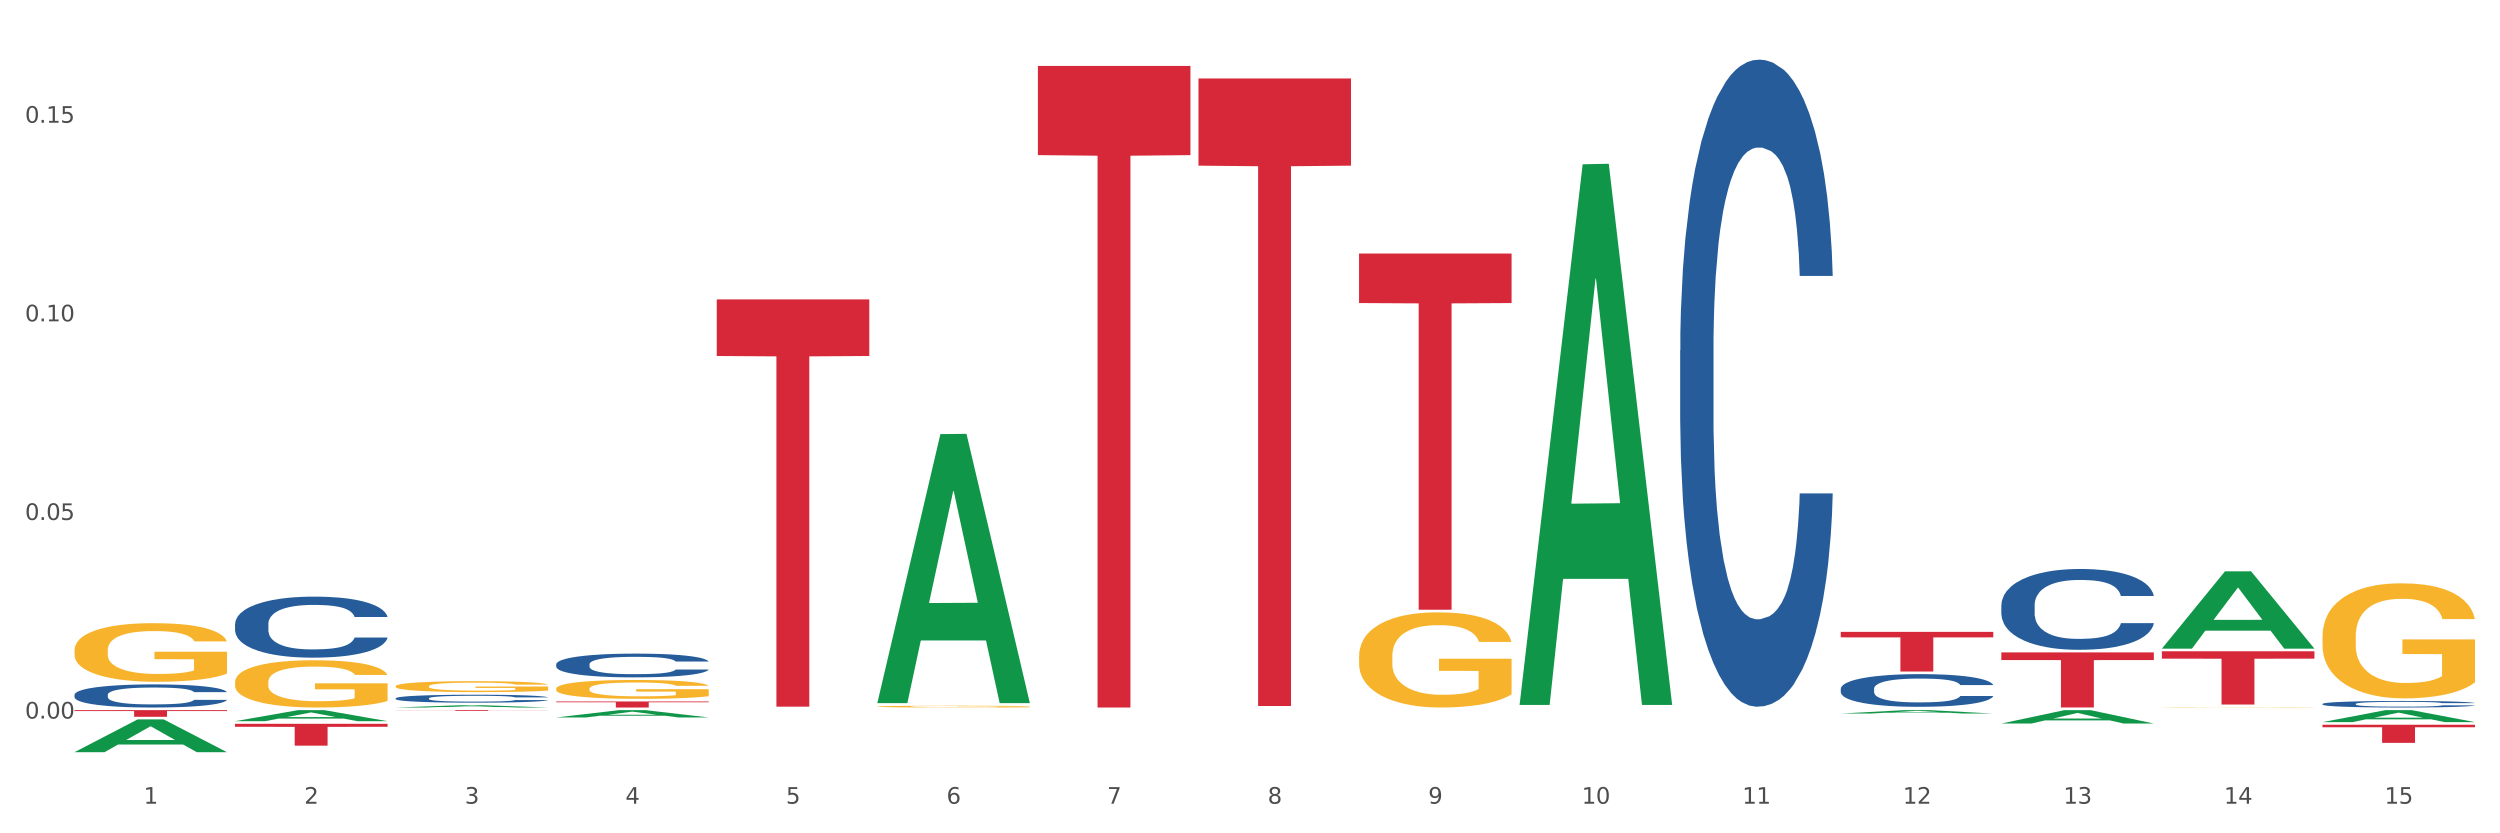 <?xml version="1.0" encoding="utf-8" standalone="no"?>
<!DOCTYPE svg PUBLIC "-//W3C//DTD SVG 1.1//EN"
  "http://www.w3.org/Graphics/SVG/1.1/DTD/svg11.dtd">
<svg xmlns:xlink="http://www.w3.org/1999/xlink" width="1080pt" height="360pt" viewBox="0 0 1080 360" xmlns="http://www.w3.org/2000/svg" version="1.1">
 <rect x="0" y="0" width="1080" height="360" fill="#333333" stroke="none"/>
 <defs>
  <style type="text/css">*{stroke-linejoin: round; stroke-linecap: butt}</style>
 </defs>
 <g id="figure_1">
  <g id="patch_1">
   <path d="M 0 360 
L 1080 360 
L 1080 0 
L 0 0 
z
" style="fill: #ffffff; stroke: #ffffff; stroke-linejoin: miter"/>
  </g>
  <g id="axes_1">
   <g id="matplotlib.axis_1">
    <g id="xtick_1">
     <g id="text_1">
      <!-- 1 -->
      <g style="fill: #4d4d4d" transform="translate(62.07 347.204) scale(0.096 -0.096)">
       <defs>
        <path id="DejaVuSans-31" d="M 794 531 
L 1825 531 
L 1825 4091 
L 703 3866 
L 703 4441 
L 1819 4666 
L 2450 4666 
L 2450 531 
L 3481 531 
L 3481 0 
L 794 0 
L 794 531 
z
" transform="scale(0.016)"/>
       </defs>
       <use xlink:href="#DejaVuSans-31"/>
      </g>
     </g>
    </g>
    <g id="xtick_2">
     <g id="text_2">
      <!-- 2 -->
      <g style="fill: #4d4d4d" transform="translate(131.436 347.204) scale(0.096 -0.096)">
       <defs>
        <path id="DejaVuSans-32" d="M 1228 531 
L 3431 531 
L 3431 0 
L 469 0 
L 469 531 
Q 828 903 1448 1529 
Q 2069 2156 2228 2338 
Q 2531 2678 2651 2914 
Q 2772 3150 2772 3378 
Q 2772 3750 2511 3984 
Q 2250 4219 1831 4219 
Q 1534 4219 1204 4116 
Q 875 4013 500 3803 
L 500 4441 
Q 881 4594 1212 4672 
Q 1544 4750 1819 4750 
Q 2544 4750 2975 4387 
Q 3406 4025 3406 3419 
Q 3406 3131 3298 2873 
Q 3191 2616 2906 2266 
Q 2828 2175 2409 1742 
Q 1991 1309 1228 531 
z
" transform="scale(0.016)"/>
       </defs>
       <use xlink:href="#DejaVuSans-32"/>
      </g>
     </g>
    </g>
    <g id="xtick_3">
     <g id="text_3">
      <!-- 3 -->
      <g style="fill: #4d4d4d" transform="translate(200.802 347.204) scale(0.096 -0.096)">
       <defs>
        <path id="DejaVuSans-33" d="M 2597 2516 
Q 3050 2419 3304 2112 
Q 3559 1806 3559 1356 
Q 3559 666 3084 287 
Q 2609 -91 1734 -91 
Q 1441 -91 1130 -33 
Q 819 25 488 141 
L 488 750 
Q 750 597 1062 519 
Q 1375 441 1716 441 
Q 2309 441 2620 675 
Q 2931 909 2931 1356 
Q 2931 1769 2642 2001 
Q 2353 2234 1838 2234 
L 1294 2234 
L 1294 2753 
L 1863 2753 
Q 2328 2753 2575 2939 
Q 2822 3125 2822 3475 
Q 2822 3834 2567 4026 
Q 2313 4219 1838 4219 
Q 1578 4219 1281 4162 
Q 984 4106 628 3988 
L 628 4550 
Q 988 4650 1302 4700 
Q 1616 4750 1894 4750 
Q 2613 4750 3031 4423 
Q 3450 4097 3450 3541 
Q 3450 3153 3228 2886 
Q 3006 2619 2597 2516 
z
" transform="scale(0.016)"/>
       </defs>
       <use xlink:href="#DejaVuSans-33"/>
      </g>
     </g>
    </g>
    <g id="xtick_4">
     <g id="text_4">
      <!-- 4 -->
      <g style="fill: #4d4d4d" transform="translate(270.169 347.204) scale(0.096 -0.096)">
       <defs>
        <path id="DejaVuSans-34" d="M 2419 4116 
L 825 1625 
L 2419 1625 
L 2419 4116 
z
M 2253 4666 
L 3047 4666 
L 3047 1625 
L 3713 1625 
L 3713 1100 
L 3047 1100 
L 3047 0 
L 2419 0 
L 2419 1100 
L 313 1100 
L 313 1709 
L 2253 4666 
z
" transform="scale(0.016)"/>
       </defs>
       <use xlink:href="#DejaVuSans-34"/>
      </g>
     </g>
    </g>
    <g id="xtick_5">
     <g id="text_5">
      <!-- 5 -->
      <g style="fill: #4d4d4d" transform="translate(339.535 347.204) scale(0.096 -0.096)">
       <defs>
        <path id="DejaVuSans-35" d="M 691 4666 
L 3169 4666 
L 3169 4134 
L 1269 4134 
L 1269 2991 
Q 1406 3038 1543 3061 
Q 1681 3084 1819 3084 
Q 2600 3084 3056 2656 
Q 3513 2228 3513 1497 
Q 3513 744 3044 326 
Q 2575 -91 1722 -91 
Q 1428 -91 1123 -41 
Q 819 9 494 109 
L 494 744 
Q 775 591 1075 516 
Q 1375 441 1709 441 
Q 2250 441 2565 725 
Q 2881 1009 2881 1497 
Q 2881 1984 2565 2268 
Q 2250 2553 1709 2553 
Q 1456 2553 1204 2497 
Q 953 2441 691 2322 
L 691 4666 
z
" transform="scale(0.016)"/>
       </defs>
       <use xlink:href="#DejaVuSans-35"/>
      </g>
     </g>
    </g>
    <g id="xtick_6">
     <g id="text_6">
      <!-- 6 -->
      <g style="fill: #4d4d4d" transform="translate(408.901 347.204) scale(0.096 -0.096)">
       <defs>
        <path id="DejaVuSans-36" d="M 2113 2584 
Q 1688 2584 1439 2293 
Q 1191 2003 1191 1497 
Q 1191 994 1439 701 
Q 1688 409 2113 409 
Q 2538 409 2786 701 
Q 3034 994 3034 1497 
Q 3034 2003 2786 2293 
Q 2538 2584 2113 2584 
z
M 3366 4563 
L 3366 3988 
Q 3128 4100 2886 4159 
Q 2644 4219 2406 4219 
Q 1781 4219 1451 3797 
Q 1122 3375 1075 2522 
Q 1259 2794 1537 2939 
Q 1816 3084 2150 3084 
Q 2853 3084 3261 2657 
Q 3669 2231 3669 1497 
Q 3669 778 3244 343 
Q 2819 -91 2113 -91 
Q 1303 -91 875 529 
Q 447 1150 447 2328 
Q 447 3434 972 4092 
Q 1497 4750 2381 4750 
Q 2619 4750 2861 4703 
Q 3103 4656 3366 4563 
z
" transform="scale(0.016)"/>
       </defs>
       <use xlink:href="#DejaVuSans-36"/>
      </g>
     </g>
    </g>
    <g id="xtick_7">
     <g id="text_7">
      <!-- 7 -->
      <g style="fill: #4d4d4d" transform="translate(478.267 347.204) scale(0.096 -0.096)">
       <defs>
        <path id="DejaVuSans-37" d="M 525 4666 
L 3525 4666 
L 3525 4397 
L 1831 0 
L 1172 0 
L 2766 4134 
L 525 4134 
L 525 4666 
z
" transform="scale(0.016)"/>
       </defs>
       <use xlink:href="#DejaVuSans-37"/>
      </g>
     </g>
    </g>
    <g id="xtick_8">
     <g id="text_8">
      <!-- 8 -->
      <g style="fill: #4d4d4d" transform="translate(547.634 347.204) scale(0.096 -0.096)">
       <defs>
        <path id="DejaVuSans-38" d="M 2034 2216 
Q 1584 2216 1326 1975 
Q 1069 1734 1069 1313 
Q 1069 891 1326 650 
Q 1584 409 2034 409 
Q 2484 409 2743 651 
Q 3003 894 3003 1313 
Q 3003 1734 2745 1975 
Q 2488 2216 2034 2216 
z
M 1403 2484 
Q 997 2584 770 2862 
Q 544 3141 544 3541 
Q 544 4100 942 4425 
Q 1341 4750 2034 4750 
Q 2731 4750 3128 4425 
Q 3525 4100 3525 3541 
Q 3525 3141 3298 2862 
Q 3072 2584 2669 2484 
Q 3125 2378 3379 2068 
Q 3634 1759 3634 1313 
Q 3634 634 3220 271 
Q 2806 -91 2034 -91 
Q 1263 -91 848 271 
Q 434 634 434 1313 
Q 434 1759 690 2068 
Q 947 2378 1403 2484 
z
M 1172 3481 
Q 1172 3119 1398 2916 
Q 1625 2713 2034 2713 
Q 2441 2713 2670 2916 
Q 2900 3119 2900 3481 
Q 2900 3844 2670 4047 
Q 2441 4250 2034 4250 
Q 1625 4250 1398 4047 
Q 1172 3844 1172 3481 
z
" transform="scale(0.016)"/>
       </defs>
       <use xlink:href="#DejaVuSans-38"/>
      </g>
     </g>
    </g>
    <g id="xtick_9">
     <g id="text_9">
      <!-- 9 -->
      <g style="fill: #4d4d4d" transform="translate(617 347.204) scale(0.096 -0.096)">
       <defs>
        <path id="DejaVuSans-39" d="M 703 97 
L 703 672 
Q 941 559 1184 500 
Q 1428 441 1663 441 
Q 2288 441 2617 861 
Q 2947 1281 2994 2138 
Q 2813 1869 2534 1725 
Q 2256 1581 1919 1581 
Q 1219 1581 811 2004 
Q 403 2428 403 3163 
Q 403 3881 828 4315 
Q 1253 4750 1959 4750 
Q 2769 4750 3195 4129 
Q 3622 3509 3622 2328 
Q 3622 1225 3098 567 
Q 2575 -91 1691 -91 
Q 1453 -91 1209 -44 
Q 966 3 703 97 
z
M 1959 2075 
Q 2384 2075 2632 2365 
Q 2881 2656 2881 3163 
Q 2881 3666 2632 3958 
Q 2384 4250 1959 4250 
Q 1534 4250 1286 3958 
Q 1038 3666 1038 3163 
Q 1038 2656 1286 2365 
Q 1534 2075 1959 2075 
z
" transform="scale(0.016)"/>
       </defs>
       <use xlink:href="#DejaVuSans-39"/>
      </g>
     </g>
    </g>
    <g id="xtick_10">
     <g id="text_10">
      <!-- 10 -->
      <g style="fill: #4d4d4d" transform="translate(683.312 347.204) scale(0.096 -0.096)">
       <defs>
        <path id="DejaVuSans-30" d="M 2034 4250 
Q 1547 4250 1301 3770 
Q 1056 3291 1056 2328 
Q 1056 1369 1301 889 
Q 1547 409 2034 409 
Q 2525 409 2770 889 
Q 3016 1369 3016 2328 
Q 3016 3291 2770 3770 
Q 2525 4250 2034 4250 
z
M 2034 4750 
Q 2819 4750 3233 4129 
Q 3647 3509 3647 2328 
Q 3647 1150 3233 529 
Q 2819 -91 2034 -91 
Q 1250 -91 836 529 
Q 422 1150 422 2328 
Q 422 3509 836 4129 
Q 1250 4750 2034 4750 
z
" transform="scale(0.016)"/>
       </defs>
       <use xlink:href="#DejaVuSans-31"/>
       <use xlink:href="#DejaVuSans-30" transform="translate(63.623 0)"/>
      </g>
     </g>
    </g>
    <g id="xtick_11">
     <g id="text_11">
      <!-- 11 -->
      <g style="fill: #4d4d4d" transform="translate(752.678 347.204) scale(0.096 -0.096)">
       <use xlink:href="#DejaVuSans-31"/>
       <use xlink:href="#DejaVuSans-31" transform="translate(63.623 0)"/>
      </g>
     </g>
    </g>
    <g id="xtick_12">
     <g id="text_12">
      <!-- 12 -->
      <g style="fill: #4d4d4d" transform="translate(822.044 347.204) scale(0.096 -0.096)">
       <use xlink:href="#DejaVuSans-31"/>
       <use xlink:href="#DejaVuSans-32" transform="translate(63.623 0)"/>
      </g>
     </g>
    </g>
    <g id="xtick_13">
     <g id="text_13">
      <!-- 13 -->
      <g style="fill: #4d4d4d" transform="translate(891.411 347.204) scale(0.096 -0.096)">
       <use xlink:href="#DejaVuSans-31"/>
       <use xlink:href="#DejaVuSans-33" transform="translate(63.623 0)"/>
      </g>
     </g>
    </g>
    <g id="xtick_14">
     <g id="text_14">
      <!-- 14 -->
      <g style="fill: #4d4d4d" transform="translate(960.777 347.204) scale(0.096 -0.096)">
       <use xlink:href="#DejaVuSans-31"/>
       <use xlink:href="#DejaVuSans-34" transform="translate(63.623 0)"/>
      </g>
     </g>
    </g>
    <g id="xtick_15">
     <g id="text_15">
      <!-- 15 -->
      <g style="fill: #4d4d4d" transform="translate(1030.143 347.204) scale(0.096 -0.096)">
       <use xlink:href="#DejaVuSans-31"/>
       <use xlink:href="#DejaVuSans-35" transform="translate(63.623 0)"/>
      </g>
     </g>
    </g>
    <g id="xtick_16"/>
    <g id="xtick_17"/>
    <g id="xtick_18"/>
    <g id="xtick_19"/>
    <g id="xtick_20"/>
    <g id="xtick_21"/>
    <g id="xtick_22"/>
    <g id="xtick_23"/>
    <g id="xtick_24"/>
    <g id="xtick_25"/>
    <g id="xtick_26"/>
    <g id="xtick_27"/>
    <g id="xtick_28"/>
    <g id="xtick_29"/>
   </g>
   <g id="matplotlib.axis_2">
    <g id="ytick_1">
     <g id="text_16">
      <!-- 0.00 -->
      <g style="fill: #4d4d4d" transform="translate(10.8 310.42) scale(0.096 -0.096)">
       <defs>
        <path id="DejaVuSans-2e" d="M 684 794 
L 1344 794 
L 1344 0 
L 684 0 
L 684 794 
z
" transform="scale(0.016)"/>
       </defs>
       <use xlink:href="#DejaVuSans-30"/>
       <use xlink:href="#DejaVuSans-2e" transform="translate(63.623 0)"/>
       <use xlink:href="#DejaVuSans-30" transform="translate(95.41 0)"/>
       <use xlink:href="#DejaVuSans-30" transform="translate(159.033 0)"/>
      </g>
     </g>
    </g>
    <g id="ytick_2">
     <g id="text_17">
      <!-- 0.05 -->
      <g style="fill: #4d4d4d" transform="translate(10.8 224.622) scale(0.096 -0.096)">
       <use xlink:href="#DejaVuSans-30"/>
       <use xlink:href="#DejaVuSans-2e" transform="translate(63.623 0)"/>
       <use xlink:href="#DejaVuSans-30" transform="translate(95.41 0)"/>
       <use xlink:href="#DejaVuSans-35" transform="translate(159.033 0)"/>
      </g>
     </g>
    </g>
    <g id="ytick_3">
     <g id="text_18">
      <!-- 0.10 -->
      <g style="fill: #4d4d4d" transform="translate(10.8 138.824) scale(0.096 -0.096)">
       <use xlink:href="#DejaVuSans-30"/>
       <use xlink:href="#DejaVuSans-2e" transform="translate(63.623 0)"/>
       <use xlink:href="#DejaVuSans-31" transform="translate(95.41 0)"/>
       <use xlink:href="#DejaVuSans-30" transform="translate(159.033 0)"/>
      </g>
     </g>
    </g>
    <g id="ytick_4">
     <g id="text_19">
      <!-- 0.15 -->
      <g style="fill: #4d4d4d" transform="translate(10.8 53.025) scale(0.096 -0.096)">
       <use xlink:href="#DejaVuSans-30"/>
       <use xlink:href="#DejaVuSans-2e" transform="translate(63.623 0)"/>
       <use xlink:href="#DejaVuSans-31" transform="translate(95.41 0)"/>
       <use xlink:href="#DejaVuSans-35" transform="translate(159.033 0)"/>
      </g>
     </g>
    </g>
    <g id="ytick_5"/>
    <g id="ytick_6"/>
    <g id="ytick_7"/>
   </g>
   <g id="PolyCollection_1">
    <path d="M 32.175 324.923 
L 32.243 324.91 
L 59.417 310.796 
L 70.695 310.783 
L 98.073 324.95 
L 85.029 324.95 
L 79.119 321.651 
L 51.061 321.651 
L 50.857 321.704 
L 45.151 324.95 
L 32.175 324.95 
L 32.175 324.923 
L 54.594 319.682 
L 75.586 319.669 
L 65.192 313.803 
L 65.056 313.776 
L 64.92 313.816 
L 54.526 319.669 
L 54.594 319.682 
L 32.175 324.923 
z
" clip-path="url(#pb8694a4948)" style="fill: #109648"/>
    <path d="M 309.64 129.335 
L 375.538 129.335 
L 375.538 153.787 
L 349.616 153.953 
L 349.616 305.29 
L 335.406 305.29 
L 335.406 153.953 
L 309.64 153.787 
L 309.64 129.501 
L 309.64 129.335 
z
" clip-path="url(#pb8694a4948)" style="fill: #d62839"/>
    <path d="M 240.274 303.02 
L 306.172 303.02 
L 306.172 303.386 
L 280.25 303.388 
L 280.25 305.649 
L 266.039 305.649 
L 266.039 303.388 
L 240.274 303.386 
L 240.274 303.023 
L 240.274 303.02 
z
" clip-path="url(#pb8694a4948)" style="fill: #d62839"/>
    <path d="M 448.372 28.496 
L 514.27 28.496 
L 514.27 67.011 
L 488.348 67.271 
L 488.348 305.649 
L 474.138 305.649 
L 474.138 67.271 
L 448.372 67.011 
L 448.372 28.756 
L 448.372 28.496 
z
" clip-path="url(#pb8694a4948)" style="fill: #d62839"/>
    <path d="M 1003.302 313.082 
L 1069.2 313.082 
L 1069.2 314.169 
L 1043.278 314.177 
L 1043.278 320.909 
L 1029.068 320.909 
L 1029.068 314.177 
L 1003.302 314.169 
L 1003.302 313.089 
L 1003.302 313.082 
z
" clip-path="url(#pb8694a4948)" style="fill: #d62839"/>
    <path d="M 587.105 109.534 
L 653.003 109.534 
L 653.003 130.918 
L 627.081 131.062 
L 627.081 263.414 
L 612.871 263.414 
L 612.871 131.062 
L 587.105 130.918 
L 587.105 109.678 
L 587.105 109.534 
z
" clip-path="url(#pb8694a4948)" style="fill: #d62839"/>
    <path d="M 517.739 33.887 
L 583.636 33.887 
L 583.636 71.561 
L 557.715 71.815 
L 557.715 304.988 
L 543.504 304.988 
L 543.504 71.815 
L 517.739 71.561 
L 517.739 34.141 
L 517.739 33.887 
z
" clip-path="url(#pb8694a4948)" style="fill: #d62839"/>
    <path d="M 101.541 312.674 
L 167.439 312.674 
L 167.439 313.987 
L 141.517 313.995 
L 141.517 322.121 
L 127.307 322.121 
L 127.307 313.995 
L 101.541 313.987 
L 101.541 312.683 
L 101.541 312.674 
z
" clip-path="url(#pb8694a4948)" style="fill: #d62839"/>
    <path d="M 656.471 304.08 
L 656.539 303.86 
L 683.713 70.966 
L 694.991 70.747 
L 722.369 304.519 
L 709.325 304.519 
L 703.415 250.082 
L 675.357 250.082 
L 675.153 250.96 
L 669.447 304.519 
L 656.471 304.519 
L 656.471 304.08 
L 678.89 217.595 
L 699.882 217.376 
L 689.488 120.574 
L 689.352 120.135 
L 689.216 120.794 
L 678.822 217.376 
L 678.89 217.595 
L 656.471 304.08 
z
" clip-path="url(#pb8694a4948)" style="fill: #109648"/>
    <path d="M 379.006 303.546 
L 379.074 303.437 
L 406.248 187.535 
L 417.526 187.426 
L 444.904 303.764 
L 431.86 303.764 
L 425.95 276.673 
L 397.892 276.673 
L 397.689 277.11 
L 391.982 303.764 
L 379.006 303.764 
L 379.006 303.546 
L 401.425 260.506 
L 422.417 260.397 
L 412.023 212.223 
L 411.887 212.005 
L 411.751 212.332 
L 401.357 260.397 
L 401.425 260.506 
L 379.006 303.546 
z
" clip-path="url(#pb8694a4948)" style="fill: #109648"/>
    <path d="M 240.274 309.935 
L 240.342 309.932 
L 267.516 306.776 
L 278.793 306.773 
L 306.172 309.941 
L 293.128 309.941 
L 287.217 309.203 
L 259.16 309.203 
L 258.956 309.215 
L 253.249 309.941 
L 240.274 309.941 
L 240.274 309.935 
L 262.693 308.763 
L 283.685 308.76 
L 273.291 307.448 
L 273.155 307.442 
L 273.019 307.451 
L 262.625 308.76 
L 262.693 308.763 
L 240.274 309.935 
z
" clip-path="url(#pb8694a4948)" style="fill: #109648"/>
    <path d="M 795.203 308.258 
L 795.271 308.256 
L 822.446 306.774 
L 833.723 306.773 
L 861.101 308.261 
L 848.058 308.261 
L 842.147 307.914 
L 814.09 307.914 
L 813.886 307.92 
L 808.179 308.261 
L 795.203 308.261 
L 795.203 308.258 
L 817.622 307.707 
L 838.615 307.706 
L 828.22 307.09 
L 828.084 307.087 
L 827.949 307.091 
L 817.554 307.706 
L 817.622 307.707 
L 795.203 308.258 
z
" clip-path="url(#pb8694a4948)" style="fill: #109648"/>
    <path d="M 170.907 305.647 
L 170.975 305.646 
L 198.15 304.684 
L 209.427 304.683 
L 236.805 305.649 
L 223.762 305.649 
L 217.851 305.424 
L 189.794 305.424 
L 189.59 305.427 
L 183.883 305.649 
L 170.907 305.649 
L 170.907 305.647 
L 193.326 305.29 
L 214.319 305.289 
L 203.924 304.889 
L 203.788 304.887 
L 203.653 304.89 
L 193.258 305.289 
L 193.326 305.29 
L 170.907 305.647 
z
" clip-path="url(#pb8694a4948)" style="fill: #109648"/>
    <path d="M 32.175 306.773 
L 98.073 306.773 
L 98.073 307.174 
L 72.151 307.176 
L 72.151 309.659 
L 57.941 309.659 
L 57.941 307.176 
L 32.175 307.174 
L 32.175 306.775 
L 32.175 306.773 
z
" clip-path="url(#pb8694a4948)" style="fill: #d62839"/>
    <path d="M 170.907 306.773 
L 236.805 306.773 
L 236.805 306.822 
L 210.883 306.822 
L 210.883 307.125 
L 196.673 307.125 
L 196.673 306.822 
L 170.907 306.822 
L 170.907 306.773 
L 170.907 306.773 
z
" clip-path="url(#pb8694a4948)" style="fill: #d62839"/>
    <path d="M 864.57 312.564 
L 864.638 312.559 
L 891.812 306.778 
L 903.089 306.773 
L 930.468 312.575 
L 917.424 312.575 
L 911.513 311.224 
L 883.456 311.224 
L 883.252 311.246 
L 877.545 312.575 
L 864.57 312.575 
L 864.57 312.564 
L 886.989 310.417 
L 907.981 310.412 
L 897.587 308.009 
L 897.451 307.998 
L 897.315 308.015 
L 886.921 310.412 
L 886.989 310.417 
L 864.57 312.564 
z
" clip-path="url(#pb8694a4948)" style="fill: #109648"/>
    <path d="M 933.936 305.565 
L 934.014 305.565 
L 934.014 305.56 
L 934.169 305.555 
L 934.947 305.545 
L 936.114 305.536 
L 936.97 305.531 
L 937.826 305.528 
L 938.837 305.524 
L 940.082 305.52 
L 942.338 305.514 
L 943.739 305.511 
L 945.45 305.508 
L 948.563 305.503 
L 950.819 305.501 
L 953.153 305.499 
L 956.965 305.496 
L 959.455 305.495 
L 962.1 305.494 
L 965.29 305.493 
L 967.702 305.493 
L 972.992 305.494 
L 977.505 305.495 
L 979.683 305.496 
L 982.484 305.498 
L 983.962 305.499 
L 986.374 305.501 
L 988.864 305.504 
L 990.575 305.507 
L 993.143 305.512 
L 995.088 305.516 
L 996.877 305.522 
L 997.811 305.526 
L 998.511 305.53 
L 999.134 305.535 
L 999.756 305.542 
L 985.752 305.542 
L 985.207 305.537 
L 984.351 305.532 
L 983.106 305.527 
L 982.017 305.525 
L 980.15 305.521 
L 978.438 305.519 
L 976.649 305.517 
L 974.47 305.516 
L 972.759 305.515 
L 970.347 305.514 
L 965.601 305.514 
L 962.411 305.516 
L 960.233 305.517 
L 958.832 305.518 
L 957.588 305.52 
L 956.187 305.522 
L 954.553 305.525 
L 953.386 305.527 
L 952.219 305.531 
L 951.286 305.534 
L 950.43 305.538 
L 949.73 305.542 
L 949.185 305.547 
L 948.718 305.552 
L 948.329 305.561 
L 948.329 305.581 
L 948.485 305.585 
L 948.874 305.591 
L 949.341 305.595 
L 950.119 305.6 
L 950.819 305.604 
L 952.141 305.609 
L 953.62 305.613 
L 954.787 305.616 
L 955.954 305.618 
L 957.977 305.621 
L 960.233 305.624 
L 962.178 305.625 
L 964.823 305.627 
L 966.613 305.627 
L 968.169 305.628 
L 971.981 305.628 
L 974.704 305.627 
L 977.738 305.626 
L 980.072 305.625 
L 982.017 305.624 
L 984.196 305.621 
L 985.596 305.619 
L 985.596 305.589 
L 968.48 305.589 
L 968.48 305.569 
L 999.834 305.569 
L 999.834 305.627 
L 998.511 305.63 
L 997.033 305.633 
L 995.477 305.635 
L 993.143 305.638 
L 990.342 305.641 
L 987.852 305.643 
L 985.207 305.644 
L 982.095 305.646 
L 978.049 305.647 
L 975.56 305.648 
L 972.448 305.648 
L 968.791 305.649 
L 965.601 305.648 
L 962.489 305.648 
L 959.221 305.646 
L 956.032 305.644 
L 953.62 305.643 
L 951.208 305.64 
L 948.64 305.637 
L 946.618 305.635 
L 945.061 305.632 
L 943.35 305.629 
L 941.483 305.625 
L 940.082 305.621 
L 938.837 305.617 
L 937.515 305.612 
L 936.581 305.607 
L 935.648 305.602 
L 935.103 305.598 
L 934.48 305.591 
L 934.014 305.582 
L 933.936 305.565 
z
" clip-path="url(#pb8694a4948)" style="fill: #f7b32b"/>
    <path d="M 656.471 305.645 
L 656.549 305.645 
L 656.549 305.645 
L 656.704 305.645 
L 657.482 305.645 
L 658.649 305.644 
L 659.505 305.644 
L 660.361 305.644 
L 661.372 305.644 
L 662.617 305.644 
L 664.874 305.643 
L 666.274 305.643 
L 667.986 305.643 
L 671.098 305.643 
L 673.354 305.643 
L 675.688 305.643 
L 679.5 305.643 
L 681.99 305.643 
L 684.635 305.643 
L 687.825 305.643 
L 690.237 305.643 
L 695.527 305.643 
L 700.04 305.643 
L 702.218 305.643 
L 705.019 305.643 
L 706.497 305.643 
L 708.909 305.643 
L 711.399 305.643 
L 713.111 305.643 
L 715.678 305.643 
L 717.623 305.644 
L 719.412 305.644 
L 720.346 305.644 
L 721.046 305.644 
L 721.669 305.644 
L 722.291 305.644 
L 708.287 305.644 
L 707.742 305.644 
L 706.886 305.644 
L 705.642 305.644 
L 704.552 305.644 
L 702.685 305.644 
L 700.973 305.644 
L 699.184 305.644 
L 697.006 305.643 
L 695.294 305.643 
L 692.882 305.643 
L 688.136 305.643 
L 684.946 305.643 
L 682.768 305.644 
L 681.367 305.644 
L 680.123 305.644 
L 678.722 305.644 
L 677.088 305.644 
L 675.921 305.644 
L 674.754 305.644 
L 673.821 305.644 
L 672.965 305.644 
L 672.265 305.645 
L 671.72 305.645 
L 671.253 305.645 
L 670.864 305.645 
L 670.864 305.646 
L 671.02 305.646 
L 671.409 305.646 
L 671.876 305.647 
L 672.654 305.647 
L 673.354 305.647 
L 674.677 305.647 
L 676.155 305.647 
L 677.322 305.647 
L 678.489 305.647 
L 680.512 305.648 
L 682.768 305.648 
L 684.713 305.648 
L 687.358 305.648 
L 689.148 305.648 
L 690.704 305.648 
L 694.516 305.648 
L 697.239 305.648 
L 700.273 305.648 
L 702.607 305.648 
L 704.552 305.648 
L 706.731 305.648 
L 708.131 305.647 
L 708.131 305.646 
L 691.015 305.646 
L 691.015 305.646 
L 722.369 305.646 
L 722.369 305.648 
L 721.046 305.648 
L 719.568 305.648 
L 718.012 305.648 
L 715.678 305.648 
L 712.877 305.648 
L 710.387 305.648 
L 707.742 305.648 
L 704.63 305.649 
L 700.584 305.649 
L 698.095 305.649 
L 694.983 305.649 
L 691.326 305.649 
L 688.136 305.649 
L 685.024 305.649 
L 681.756 305.649 
L 678.567 305.648 
L 676.155 305.648 
L 673.743 305.648 
L 671.175 305.648 
L 669.153 305.648 
L 667.597 305.648 
L 665.885 305.648 
L 664.018 305.648 
L 662.617 305.648 
L 661.372 305.647 
L 660.05 305.647 
L 659.116 305.647 
L 658.183 305.647 
L 657.638 305.647 
L 657.016 305.646 
L 656.549 305.646 
L 656.471 305.645 
z
" clip-path="url(#pb8694a4948)" style="fill: #f7b32b"/>
    <path d="M 587.105 283.535 
L 587.183 283.497 
L 587.183 282.146 
L 587.338 280.982 
L 588.116 278.166 
L 589.283 275.838 
L 590.139 274.599 
L 590.995 273.586 
L 592.006 272.572 
L 593.251 271.521 
L 595.507 269.982 
L 596.908 269.193 
L 598.619 268.367 
L 601.731 267.166 
L 603.988 266.49 
L 606.322 265.927 
L 610.134 265.251 
L 612.624 264.951 
L 615.269 264.725 
L 618.459 264.575 
L 620.871 264.538 
L 626.161 264.65 
L 630.674 264.988 
L 632.852 265.251 
L 635.653 265.701 
L 637.131 266.002 
L 639.543 266.603 
L 642.033 267.391 
L 643.744 268.067 
L 646.312 269.343 
L 648.257 270.62 
L 650.046 272.197 
L 650.98 273.285 
L 651.68 274.299 
L 652.302 275.463 
L 652.925 277.303 
L 638.921 277.303 
L 638.376 275.989 
L 637.52 274.75 
L 636.275 273.548 
L 635.186 272.797 
L 633.319 271.859 
L 631.607 271.258 
L 629.818 270.807 
L 627.639 270.432 
L 625.928 270.244 
L 623.516 270.094 
L 618.77 270.132 
L 615.58 270.432 
L 613.402 270.807 
L 612.001 271.145 
L 610.756 271.521 
L 609.356 272.046 
L 607.722 272.835 
L 606.555 273.548 
L 605.388 274.449 
L 604.455 275.35 
L 603.599 276.402 
L 602.898 277.528 
L 602.354 278.692 
L 601.887 280.118 
L 601.498 282.484 
L 601.498 287.627 
L 601.654 288.791 
L 602.043 290.331 
L 602.509 291.494 
L 603.287 292.884 
L 603.988 293.822 
L 605.31 295.174 
L 606.789 296.3 
L 607.956 297.013 
L 609.123 297.614 
L 611.145 298.44 
L 613.402 299.116 
L 615.347 299.529 
L 617.992 299.904 
L 619.781 300.055 
L 621.337 300.13 
L 625.15 300.13 
L 627.873 300.017 
L 630.907 299.754 
L 633.241 299.416 
L 635.186 299.003 
L 637.365 298.327 
L 638.765 297.689 
L 638.765 289.842 
L 621.649 289.805 
L 621.649 284.586 
L 653.003 284.586 
L 653.003 299.904 
L 651.68 300.693 
L 650.202 301.406 
L 648.646 302.044 
L 646.312 302.833 
L 643.511 303.584 
L 641.021 304.109 
L 638.376 304.56 
L 635.264 304.973 
L 631.218 305.348 
L 628.729 305.498 
L 625.617 305.611 
L 621.96 305.649 
L 618.77 305.574 
L 615.658 305.386 
L 612.39 305.048 
L 609.2 304.56 
L 606.789 304.072 
L 604.377 303.471 
L 601.809 302.683 
L 599.786 301.932 
L 598.23 301.256 
L 596.519 300.392 
L 594.652 299.266 
L 593.251 298.252 
L 592.006 297.201 
L 590.684 295.85 
L 589.75 294.686 
L 588.816 293.221 
L 588.272 292.133 
L 587.649 290.443 
L 587.183 288.078 
L 587.105 283.535 
z
" clip-path="url(#pb8694a4948)" style="fill: #f7b32b"/>
    <path d="M 1003.302 274.959 
L 1003.38 274.914 
L 1003.38 273.28 
L 1003.535 271.873 
L 1004.314 268.469 
L 1005.481 265.655 
L 1006.336 264.157 
L 1007.192 262.931 
L 1008.204 261.706 
L 1009.448 260.435 
L 1011.705 258.574 
L 1013.105 257.621 
L 1014.817 256.623 
L 1017.929 255.17 
L 1020.185 254.353 
L 1022.519 253.673 
L 1026.331 252.856 
L 1028.821 252.493 
L 1031.466 252.22 
L 1034.656 252.039 
L 1037.068 251.993 
L 1042.358 252.129 
L 1046.871 252.538 
L 1049.049 252.856 
L 1051.85 253.4 
L 1053.328 253.763 
L 1055.74 254.49 
L 1058.23 255.443 
L 1059.942 256.26 
L 1062.509 257.803 
L 1064.454 259.346 
L 1066.244 261.252 
L 1067.177 262.568 
L 1067.877 263.794 
L 1068.5 265.201 
L 1069.122 267.425 
L 1055.118 267.425 
L 1054.573 265.836 
L 1053.717 264.338 
L 1052.473 262.886 
L 1051.383 261.978 
L 1049.516 260.844 
L 1047.805 260.118 
L 1046.015 259.573 
L 1043.837 259.119 
L 1042.125 258.892 
L 1039.713 258.711 
L 1034.967 258.756 
L 1031.777 259.119 
L 1029.599 259.573 
L 1028.199 259.981 
L 1026.954 260.435 
L 1025.553 261.071 
L 1023.919 262.024 
L 1022.752 262.886 
L 1021.585 263.975 
L 1020.652 265.065 
L 1019.796 266.336 
L 1019.096 267.697 
L 1018.551 269.104 
L 1018.084 270.829 
L 1017.695 273.688 
L 1017.695 279.906 
L 1017.851 281.313 
L 1018.24 283.174 
L 1018.707 284.581 
L 1019.485 286.26 
L 1020.185 287.395 
L 1021.508 289.029 
L 1022.986 290.391 
L 1024.153 291.253 
L 1025.32 291.979 
L 1027.343 292.978 
L 1029.599 293.795 
L 1031.544 294.294 
L 1034.189 294.748 
L 1035.979 294.929 
L 1037.535 295.02 
L 1041.347 295.02 
L 1044.07 294.884 
L 1047.104 294.566 
L 1049.438 294.158 
L 1051.383 293.658 
L 1053.562 292.841 
L 1054.962 292.07 
L 1054.962 282.584 
L 1037.846 282.539 
L 1037.846 276.23 
L 1069.2 276.23 
L 1069.2 294.748 
L 1067.877 295.701 
L 1066.399 296.563 
L 1064.843 297.335 
L 1062.509 298.288 
L 1059.708 299.196 
L 1057.219 299.831 
L 1054.573 300.376 
L 1051.461 300.875 
L 1047.416 301.329 
L 1044.926 301.51 
L 1041.814 301.647 
L 1038.157 301.692 
L 1034.967 301.601 
L 1031.855 301.374 
L 1028.588 300.966 
L 1025.398 300.376 
L 1022.986 299.786 
L 1020.574 299.059 
L 1018.007 298.106 
L 1015.984 297.199 
L 1014.428 296.382 
L 1012.716 295.338 
L 1010.849 293.976 
L 1009.448 292.751 
L 1008.204 291.48 
L 1006.881 289.846 
L 1005.947 288.439 
L 1005.014 286.669 
L 1004.469 285.353 
L 1003.847 283.31 
L 1003.38 280.451 
L 1003.302 274.959 
z
" clip-path="url(#pb8694a4948)" style="fill: #f7b32b"/>
    <path d="M 379.006 305.24 
L 379.084 305.239 
L 379.084 305.214 
L 379.24 305.192 
L 380.018 305.14 
L 381.185 305.097 
L 382.04 305.074 
L 382.896 305.056 
L 383.908 305.037 
L 385.152 305.018 
L 387.409 304.989 
L 388.809 304.974 
L 390.521 304.959 
L 393.633 304.937 
L 395.889 304.924 
L 398.223 304.914 
L 402.035 304.902 
L 404.525 304.896 
L 407.17 304.892 
L 410.36 304.889 
L 412.772 304.888 
L 418.062 304.89 
L 422.575 304.897 
L 424.753 304.902 
L 427.554 304.91 
L 429.032 304.915 
L 431.444 304.927 
L 433.934 304.941 
L 435.646 304.954 
L 438.213 304.977 
L 440.158 305.001 
L 441.948 305.03 
L 442.881 305.05 
L 443.581 305.069 
L 444.204 305.09 
L 444.826 305.124 
L 430.822 305.124 
L 430.277 305.1 
L 429.422 305.077 
L 428.177 305.055 
L 427.087 305.041 
L 425.22 305.024 
L 423.509 305.013 
L 421.719 305.004 
L 419.541 304.997 
L 417.829 304.994 
L 415.417 304.991 
L 410.671 304.992 
L 407.481 304.997 
L 405.303 305.004 
L 403.903 305.011 
L 402.658 305.018 
L 401.257 305.027 
L 399.624 305.042 
L 398.456 305.055 
L 397.289 305.072 
L 396.356 305.088 
L 395.5 305.108 
L 394.8 305.129 
L 394.255 305.15 
L 393.788 305.177 
L 393.399 305.22 
L 393.399 305.315 
L 393.555 305.337 
L 393.944 305.365 
L 394.411 305.387 
L 395.189 305.413 
L 395.889 305.43 
L 397.212 305.455 
L 398.69 305.476 
L 399.857 305.489 
L 401.024 305.5 
L 403.047 305.515 
L 405.303 305.528 
L 407.248 305.535 
L 409.893 305.542 
L 411.683 305.545 
L 413.239 305.547 
L 417.051 305.547 
L 419.774 305.544 
L 422.808 305.54 
L 425.142 305.533 
L 427.087 305.526 
L 429.266 305.513 
L 430.666 305.501 
L 430.666 305.356 
L 413.55 305.356 
L 413.55 305.259 
L 444.904 305.259 
L 444.904 305.542 
L 443.581 305.557 
L 442.103 305.57 
L 440.547 305.582 
L 438.213 305.597 
L 435.412 305.61 
L 432.923 305.62 
L 430.277 305.628 
L 427.165 305.636 
L 423.12 305.643 
L 420.63 305.646 
L 417.518 305.648 
L 413.861 305.649 
L 410.671 305.647 
L 407.559 305.644 
L 404.292 305.637 
L 401.102 305.628 
L 398.69 305.619 
L 396.278 305.608 
L 393.711 305.594 
L 391.688 305.58 
L 390.132 305.567 
L 388.42 305.551 
L 386.553 305.531 
L 385.152 305.512 
L 383.908 305.492 
L 382.585 305.467 
L 381.651 305.446 
L 380.718 305.419 
L 380.173 305.399 
L 379.551 305.367 
L 379.084 305.324 
L 379.006 305.24 
z
" clip-path="url(#pb8694a4948)" style="fill: #f7b32b"/>
    <path d="M 933.936 280.157 
L 934.004 280.126 
L 961.178 246.831 
L 972.456 246.799 
L 999.834 280.22 
L 986.79 280.22 
L 980.88 272.438 
L 952.822 272.438 
L 952.618 272.563 
L 946.912 280.22 
L 933.936 280.22 
L 933.936 280.157 
L 956.355 267.793 
L 977.347 267.762 
L 966.953 253.923 
L 966.817 253.86 
L 966.681 253.954 
L 956.287 267.762 
L 956.355 267.793 
L 933.936 280.157 
z
" clip-path="url(#pb8694a4948)" style="fill: #109648"/>
    <path d="M 101.541 294.666 
L 101.619 294.647 
L 101.619 293.976 
L 101.775 293.398 
L 102.553 291.999 
L 103.72 290.843 
L 104.575 290.228 
L 105.431 289.724 
L 106.443 289.221 
L 107.688 288.699 
L 109.944 287.934 
L 111.344 287.543 
L 113.056 287.133 
L 116.168 286.536 
L 118.424 286.2 
L 120.758 285.921 
L 124.57 285.585 
L 127.06 285.436 
L 129.705 285.324 
L 132.895 285.249 
L 135.307 285.231 
L 140.598 285.287 
L 145.11 285.454 
L 147.289 285.585 
L 150.089 285.809 
L 151.568 285.958 
L 153.979 286.256 
L 156.469 286.648 
L 158.181 286.983 
L 160.748 287.617 
L 162.693 288.251 
L 164.483 289.034 
L 165.416 289.575 
L 166.117 290.079 
L 166.739 290.657 
L 167.361 291.57 
L 153.357 291.57 
L 152.812 290.918 
L 151.957 290.302 
L 150.712 289.706 
L 149.623 289.333 
L 147.755 288.867 
L 146.044 288.568 
L 144.254 288.345 
L 142.076 288.158 
L 140.364 288.065 
L 137.952 287.99 
L 133.206 288.009 
L 130.017 288.158 
L 127.838 288.345 
L 126.438 288.512 
L 125.193 288.699 
L 123.792 288.96 
L 122.159 289.351 
L 120.992 289.706 
L 119.825 290.153 
L 118.891 290.601 
L 118.035 291.123 
L 117.335 291.682 
L 116.79 292.26 
L 116.324 292.969 
L 115.935 294.144 
L 115.935 296.698 
L 116.09 297.276 
L 116.479 298.041 
L 116.946 298.619 
L 117.724 299.309 
L 118.424 299.775 
L 119.747 300.446 
L 121.225 301.006 
L 122.392 301.36 
L 123.559 301.658 
L 125.582 302.068 
L 127.838 302.404 
L 129.783 302.609 
L 132.428 302.796 
L 134.218 302.87 
L 135.774 302.908 
L 139.586 302.908 
L 142.309 302.852 
L 145.343 302.721 
L 147.678 302.553 
L 149.623 302.348 
L 151.801 302.013 
L 153.201 301.696 
L 153.201 297.798 
L 136.085 297.78 
L 136.085 295.188 
L 167.439 295.188 
L 167.439 302.796 
L 166.117 303.187 
L 164.638 303.542 
L 163.082 303.859 
L 160.748 304.25 
L 157.947 304.623 
L 155.458 304.884 
L 152.812 305.108 
L 149.7 305.313 
L 145.655 305.499 
L 143.165 305.574 
L 140.053 305.63 
L 136.396 305.649 
L 133.206 305.611 
L 130.094 305.518 
L 126.827 305.35 
L 123.637 305.108 
L 121.225 304.865 
L 118.813 304.567 
L 116.246 304.176 
L 114.223 303.803 
L 112.667 303.467 
L 110.955 303.038 
L 109.088 302.479 
L 107.688 301.975 
L 106.443 301.453 
L 105.12 300.782 
L 104.186 300.204 
L 103.253 299.477 
L 102.708 298.936 
L 102.086 298.097 
L 101.619 296.922 
L 101.541 294.666 
z
" clip-path="url(#pb8694a4948)" style="fill: #f7b32b"/>
    <path d="M 32.175 280.914 
L 32.253 280.891 
L 32.253 280.058 
L 32.408 279.341 
L 33.186 277.606 
L 34.353 276.172 
L 35.209 275.409 
L 36.065 274.784 
L 37.076 274.159 
L 38.321 273.512 
L 40.578 272.563 
L 41.978 272.078 
L 43.69 271.569 
L 46.802 270.829 
L 49.058 270.412 
L 51.392 270.065 
L 55.204 269.649 
L 57.694 269.464 
L 60.339 269.325 
L 63.529 269.232 
L 65.941 269.209 
L 71.231 269.279 
L 75.744 269.487 
L 77.922 269.649 
L 80.723 269.926 
L 82.201 270.111 
L 84.613 270.482 
L 87.103 270.967 
L 88.815 271.384 
L 91.382 272.17 
L 93.327 272.957 
L 95.116 273.928 
L 96.05 274.599 
L 96.75 275.224 
L 97.373 275.941 
L 97.995 277.074 
L 83.991 277.074 
L 83.446 276.264 
L 82.59 275.501 
L 81.346 274.761 
L 80.256 274.298 
L 78.389 273.72 
L 76.677 273.35 
L 74.888 273.072 
L 72.71 272.841 
L 70.998 272.725 
L 68.586 272.633 
L 63.84 272.656 
L 60.65 272.841 
L 58.472 273.072 
L 57.071 273.28 
L 55.827 273.512 
L 54.426 273.836 
L 52.792 274.321 
L 51.625 274.761 
L 50.458 275.316 
L 49.525 275.871 
L 48.669 276.519 
L 47.969 277.213 
L 47.424 277.93 
L 46.957 278.809 
L 46.568 280.266 
L 46.568 283.435 
L 46.724 284.152 
L 47.113 285.101 
L 47.58 285.818 
L 48.358 286.674 
L 49.058 287.252 
L 50.381 288.085 
L 51.859 288.779 
L 53.026 289.218 
L 54.193 289.588 
L 56.216 290.097 
L 58.472 290.513 
L 60.417 290.768 
L 63.062 290.999 
L 64.852 291.092 
L 66.408 291.138 
L 70.22 291.138 
L 72.943 291.069 
L 75.977 290.907 
L 78.311 290.698 
L 80.256 290.444 
L 82.435 290.028 
L 83.835 289.634 
L 83.835 284.8 
L 66.719 284.777 
L 66.719 281.562 
L 98.073 281.562 
L 98.073 290.999 
L 96.75 291.485 
L 95.272 291.924 
L 93.716 292.318 
L 91.382 292.803 
L 88.581 293.266 
L 86.091 293.59 
L 83.446 293.867 
L 80.334 294.122 
L 76.288 294.353 
L 73.799 294.446 
L 70.687 294.515 
L 67.03 294.538 
L 63.84 294.492 
L 60.728 294.376 
L 57.461 294.168 
L 54.271 293.867 
L 51.859 293.567 
L 49.447 293.197 
L 46.879 292.711 
L 44.857 292.248 
L 43.301 291.832 
L 41.589 291.3 
L 39.722 290.606 
L 38.321 289.981 
L 37.076 289.334 
L 35.754 288.501 
L 34.82 287.784 
L 33.887 286.882 
L 33.342 286.211 
L 32.72 285.17 
L 32.253 283.713 
L 32.175 280.914 
z
" clip-path="url(#pb8694a4948)" style="fill: #f7b32b"/>
    <path d="M 1003.302 311.948 
L 1003.37 311.943 
L 1030.544 306.778 
L 1041.822 306.773 
L 1069.2 311.958 
L 1056.156 311.958 
L 1050.246 310.75 
L 1022.188 310.75 
L 1021.984 310.77 
L 1016.278 311.958 
L 1003.302 311.958 
L 1003.302 311.948 
L 1025.721 310.03 
L 1046.713 310.025 
L 1036.319 307.878 
L 1036.183 307.868 
L 1036.047 307.883 
L 1025.653 310.025 
L 1025.721 310.03 
L 1003.302 311.948 
z
" clip-path="url(#pb8694a4948)" style="fill: #109648"/>
    <path d="M 864.57 261.488 
L 864.648 261.456 
L 864.648 260.563 
L 864.881 259.351 
L 865.738 257.119 
L 866.829 255.43 
L 868.698 253.453 
L 869.711 252.624 
L 871.035 251.699 
L 873.761 250.2 
L 876.877 248.925 
L 879.058 248.223 
L 880.694 247.777 
L 884.355 246.98 
L 886.458 246.629 
L 888.639 246.342 
L 890.508 246.151 
L 893.624 245.928 
L 896.117 245.832 
L 898.999 245.8 
L 901.413 245.832 
L 904.607 245.96 
L 909.281 246.342 
L 911.072 246.565 
L 913.487 246.948 
L 915.979 247.458 
L 918.005 247.968 
L 920.341 248.702 
L 922.756 249.658 
L 925.093 250.87 
L 926.729 251.986 
L 928.053 253.166 
L 929.221 254.601 
L 930.078 256.163 
L 930.468 257.47 
L 916.213 257.47 
L 915.824 256.29 
L 915.045 255.015 
L 914.266 254.154 
L 913.409 253.453 
L 912.085 252.656 
L 910.916 252.145 
L 908.969 251.54 
L 907.177 251.157 
L 905.697 250.934 
L 903.906 250.742 
L 900.089 250.551 
L 897.363 250.551 
L 895.649 250.615 
L 893.546 250.774 
L 891.754 250.997 
L 889.651 251.38 
L 888.016 251.795 
L 886.38 252.337 
L 885.445 252.719 
L 884.043 253.421 
L 883.108 253.995 
L 881.862 254.983 
L 881.161 255.685 
L 879.915 257.502 
L 879.369 258.841 
L 879.136 259.766 
L 878.98 260.786 
L 878.98 265.76 
L 879.447 267.992 
L 879.837 268.949 
L 880.46 270.033 
L 881.628 271.436 
L 883.342 272.807 
L 885.134 273.796 
L 886.614 274.401 
L 888.016 274.848 
L 889.418 275.199 
L 891.131 275.517 
L 892.533 275.709 
L 894.637 275.9 
L 897.129 275.996 
L 899.076 275.996 
L 903.049 275.836 
L 904.841 275.677 
L 906.554 275.454 
L 908.424 275.103 
L 909.904 274.72 
L 910.76 274.433 
L 912.163 273.828 
L 913.253 273.19 
L 914.188 272.456 
L 914.811 271.819 
L 915.512 270.862 
L 916.057 269.778 
L 916.213 269.204 
L 930.468 269.204 
L 930.156 270.352 
L 929.611 271.468 
L 928.52 272.967 
L 927.663 273.828 
L 926.339 274.88 
L 924.937 275.773 
L 922.99 276.761 
L 921.198 277.494 
L 919.329 278.132 
L 917.304 278.706 
L 913.643 279.503 
L 912.318 279.726 
L 909.514 280.109 
L 907.333 280.332 
L 904.14 280.555 
L 900.868 280.683 
L 897.441 280.715 
L 894.403 280.651 
L 891.053 280.46 
L 888.95 280.268 
L 886.614 279.981 
L 883.887 279.535 
L 881.317 278.993 
L 878.902 278.355 
L 876.643 277.622 
L 874.54 276.793 
L 871.814 275.422 
L 869.789 274.083 
L 868.309 272.839 
L 867.296 271.787 
L 866.283 270.448 
L 865.738 269.523 
L 864.881 267.291 
L 864.57 265.218 
L 864.57 261.488 
z
" clip-path="url(#pb8694a4948)" style="fill: #255c99"/>
    <path d="M 795.203 297.567 
L 795.281 297.554 
L 795.281 297.193 
L 795.515 296.703 
L 796.372 295.801 
L 797.462 295.118 
L 799.332 294.318 
L 800.344 293.983 
L 801.669 293.61 
L 804.395 293.004 
L 807.511 292.488 
L 809.692 292.205 
L 811.327 292.024 
L 814.988 291.702 
L 817.092 291.56 
L 819.273 291.444 
L 821.142 291.367 
L 824.258 291.276 
L 826.75 291.238 
L 829.632 291.225 
L 832.047 291.238 
L 835.241 291.289 
L 839.914 291.444 
L 841.706 291.534 
L 844.121 291.689 
L 846.613 291.895 
L 848.638 292.101 
L 850.975 292.398 
L 853.39 292.785 
L 855.727 293.274 
L 857.362 293.726 
L 858.687 294.202 
L 859.855 294.783 
L 860.712 295.414 
L 861.101 295.943 
L 846.847 295.943 
L 846.457 295.466 
L 845.678 294.95 
L 844.899 294.602 
L 844.043 294.318 
L 842.718 293.996 
L 841.55 293.79 
L 839.603 293.545 
L 837.811 293.39 
L 836.331 293.3 
L 834.54 293.223 
L 830.723 293.145 
L 827.997 293.145 
L 826.283 293.171 
L 824.18 293.236 
L 822.388 293.326 
L 820.285 293.481 
L 818.649 293.648 
L 817.014 293.867 
L 816.079 294.022 
L 814.677 294.306 
L 813.742 294.538 
L 812.496 294.937 
L 811.795 295.221 
L 810.548 295.956 
L 810.003 296.497 
L 809.77 296.871 
L 809.614 297.283 
L 809.614 299.294 
L 810.081 300.196 
L 810.471 300.583 
L 811.094 301.021 
L 812.262 301.588 
L 813.976 302.143 
L 815.767 302.542 
L 817.247 302.787 
L 818.649 302.968 
L 820.051 303.109 
L 821.765 303.238 
L 823.167 303.316 
L 825.27 303.393 
L 827.763 303.432 
L 829.71 303.432 
L 833.683 303.367 
L 835.474 303.303 
L 837.188 303.213 
L 839.057 303.071 
L 840.537 302.916 
L 841.394 302.8 
L 842.796 302.555 
L 843.887 302.297 
L 844.822 302.001 
L 845.445 301.743 
L 846.146 301.356 
L 846.691 300.918 
L 846.847 300.686 
L 861.101 300.686 
L 860.79 301.15 
L 860.245 301.601 
L 859.154 302.207 
L 858.297 302.555 
L 856.973 302.981 
L 855.571 303.342 
L 853.624 303.741 
L 851.832 304.038 
L 849.963 304.295 
L 847.937 304.527 
L 844.276 304.85 
L 842.952 304.94 
L 840.148 305.095 
L 837.967 305.185 
L 834.773 305.275 
L 831.502 305.327 
L 828.074 305.339 
L 825.037 305.314 
L 821.687 305.236 
L 819.584 305.159 
L 817.247 305.043 
L 814.521 304.863 
L 811.951 304.643 
L 809.536 304.386 
L 807.277 304.089 
L 805.174 303.754 
L 802.448 303.2 
L 800.422 302.658 
L 798.942 302.156 
L 797.93 301.73 
L 796.917 301.189 
L 796.372 300.815 
L 795.515 299.913 
L 795.203 299.075 
L 795.203 297.567 
z
" clip-path="url(#pb8694a4948)" style="fill: #255c99"/>
    <path d="M 725.837 151.365 
L 725.915 151.11 
L 725.915 143.962 
L 726.149 134.261 
L 727.006 116.39 
L 728.096 102.859 
L 729.966 87.031 
L 730.978 80.393 
L 732.302 72.989 
L 735.029 60.99 
L 738.144 50.779 
L 740.325 45.162 
L 741.961 41.588 
L 745.622 35.205 
L 747.725 32.397 
L 749.906 30.1 
L 751.776 28.568 
L 754.891 26.781 
L 757.384 26.015 
L 760.266 25.759 
L 762.681 26.015 
L 765.874 27.036 
L 770.548 30.1 
L 772.34 31.887 
L 774.754 34.95 
L 777.247 39.035 
L 779.272 43.12 
L 781.609 48.991 
L 784.024 56.65 
L 786.36 66.352 
L 787.996 75.287 
L 789.32 84.733 
L 790.489 96.221 
L 791.346 108.731 
L 791.735 119.198 
L 777.481 119.198 
L 777.091 109.752 
L 776.312 99.54 
L 775.533 92.647 
L 774.676 87.031 
L 773.352 80.648 
L 772.184 76.564 
L 770.237 71.713 
L 768.445 68.649 
L 766.965 66.862 
L 765.173 65.33 
L 761.357 63.799 
L 758.63 63.799 
L 756.917 64.309 
L 754.814 65.586 
L 753.022 67.373 
L 750.919 70.436 
L 749.283 73.755 
L 747.647 78.095 
L 746.713 81.159 
L 745.311 86.775 
L 744.376 91.371 
L 743.13 99.285 
L 742.429 104.901 
L 741.182 119.453 
L 740.637 130.176 
L 740.403 137.579 
L 740.248 145.749 
L 740.248 185.575 
L 740.715 203.446 
L 741.104 211.105 
L 741.727 219.785 
L 742.896 231.018 
L 744.61 241.996 
L 746.401 249.91 
L 747.881 254.761 
L 749.283 258.335 
L 750.685 261.143 
L 752.399 263.696 
L 753.801 265.228 
L 755.904 266.76 
L 758.397 267.525 
L 760.344 267.525 
L 764.317 266.249 
L 766.108 264.972 
L 767.822 263.185 
L 769.691 260.377 
L 771.171 257.314 
L 772.028 255.016 
L 773.43 250.165 
L 774.521 245.059 
L 775.455 239.188 
L 776.079 234.082 
L 776.78 226.423 
L 777.325 217.743 
L 777.481 213.147 
L 791.735 213.147 
L 791.424 222.338 
L 790.878 231.273 
L 789.788 243.272 
L 788.931 250.165 
L 787.607 258.59 
L 786.205 265.738 
L 784.257 273.653 
L 782.466 279.524 
L 780.596 284.63 
L 778.571 289.226 
L 774.91 295.608 
L 773.586 297.395 
L 770.782 300.459 
L 768.601 302.246 
L 765.407 304.033 
L 762.136 305.054 
L 758.708 305.309 
L 755.67 304.799 
L 752.321 303.267 
L 750.218 301.735 
L 747.881 299.438 
L 745.155 295.863 
L 742.584 291.523 
L 740.17 286.417 
L 737.911 280.546 
L 735.808 273.908 
L 733.081 262.93 
L 731.056 252.208 
L 729.576 242.251 
L 728.563 233.826 
L 727.551 223.104 
L 727.006 215.7 
L 726.149 197.829 
L 725.837 181.235 
L 725.837 151.365 
z
" clip-path="url(#pb8694a4948)" style="fill: #255c99"/>
    <path d="M 240.274 286.974 
L 240.352 286.964 
L 240.352 286.702 
L 240.585 286.346 
L 241.442 285.69 
L 242.533 285.193 
L 244.402 284.612 
L 245.415 284.369 
L 246.739 284.097 
L 249.465 283.656 
L 252.581 283.282 
L 254.762 283.075 
L 256.398 282.944 
L 260.059 282.71 
L 262.162 282.607 
L 264.343 282.522 
L 266.212 282.466 
L 269.328 282.401 
L 271.821 282.373 
L 274.703 282.363 
L 277.117 282.373 
L 280.311 282.41 
L 284.985 282.522 
L 286.776 282.588 
L 289.191 282.701 
L 291.683 282.85 
L 293.709 283 
L 296.045 283.216 
L 298.46 283.497 
L 300.797 283.853 
L 302.433 284.181 
L 303.757 284.528 
L 304.925 284.949 
L 305.782 285.409 
L 306.172 285.793 
L 291.917 285.793 
L 291.528 285.446 
L 290.749 285.071 
L 289.97 284.818 
L 289.113 284.612 
L 287.789 284.378 
L 286.62 284.228 
L 284.673 284.05 
L 282.881 283.937 
L 281.401 283.872 
L 279.61 283.816 
L 275.793 283.759 
L 273.067 283.759 
L 271.353 283.778 
L 269.25 283.825 
L 267.458 283.891 
L 265.355 284.003 
L 263.72 284.125 
L 262.084 284.284 
L 261.149 284.397 
L 259.747 284.603 
L 258.812 284.771 
L 257.566 285.062 
L 256.865 285.268 
L 255.619 285.802 
L 255.073 286.196 
L 254.84 286.468 
L 254.684 286.767 
L 254.684 288.229 
L 255.151 288.885 
L 255.541 289.166 
L 256.164 289.485 
L 257.332 289.897 
L 259.046 290.3 
L 260.838 290.591 
L 262.318 290.769 
L 263.72 290.9 
L 265.122 291.003 
L 266.835 291.097 
L 268.237 291.153 
L 270.341 291.209 
L 272.833 291.237 
L 274.78 291.237 
L 278.753 291.19 
L 280.545 291.143 
L 282.258 291.078 
L 284.128 290.975 
L 285.608 290.862 
L 286.465 290.778 
L 287.867 290.6 
L 288.957 290.413 
L 289.892 290.197 
L 290.515 290.01 
L 291.216 289.729 
L 291.761 289.41 
L 291.917 289.241 
L 306.172 289.241 
L 305.86 289.579 
L 305.315 289.907 
L 304.224 290.347 
L 303.367 290.6 
L 302.043 290.909 
L 300.641 291.172 
L 298.694 291.462 
L 296.902 291.678 
L 295.033 291.865 
L 293.008 292.034 
L 289.347 292.268 
L 288.022 292.334 
L 285.218 292.446 
L 283.037 292.512 
L 279.844 292.577 
L 276.572 292.615 
L 273.145 292.624 
L 270.107 292.605 
L 266.757 292.549 
L 264.654 292.493 
L 262.318 292.409 
L 259.591 292.277 
L 257.021 292.118 
L 254.606 291.931 
L 252.347 291.715 
L 250.244 291.471 
L 247.518 291.069 
L 245.493 290.675 
L 244.013 290.31 
L 243 290 
L 241.987 289.607 
L 241.442 289.335 
L 240.585 288.679 
L 240.274 288.07 
L 240.274 286.974 
z
" clip-path="url(#pb8694a4948)" style="fill: #255c99"/>
    <path d="M 170.907 301.663 
L 170.985 301.66 
L 170.985 301.572 
L 171.219 301.453 
L 172.076 301.233 
L 173.166 301.066 
L 175.036 300.871 
L 176.048 300.789 
L 177.373 300.698 
L 180.099 300.55 
L 183.215 300.425 
L 185.396 300.356 
L 187.031 300.312 
L 190.692 300.233 
L 192.796 300.198 
L 194.977 300.17 
L 196.846 300.151 
L 199.962 300.129 
L 202.454 300.12 
L 205.336 300.117 
L 207.751 300.12 
L 210.945 300.132 
L 215.618 300.17 
L 217.41 300.192 
L 219.825 300.23 
L 222.317 300.28 
L 224.342 300.33 
L 226.679 300.403 
L 229.094 300.497 
L 231.431 300.616 
L 233.066 300.727 
L 234.391 300.843 
L 235.559 300.984 
L 236.416 301.138 
L 236.805 301.267 
L 222.551 301.267 
L 222.161 301.151 
L 221.382 301.025 
L 220.604 300.94 
L 219.747 300.871 
L 218.422 300.793 
L 217.254 300.742 
L 215.307 300.682 
L 213.515 300.645 
L 212.035 300.623 
L 210.244 300.604 
L 206.427 300.585 
L 203.701 300.585 
L 201.987 300.591 
L 199.884 300.607 
L 198.092 300.629 
L 195.989 300.667 
L 194.353 300.708 
L 192.718 300.761 
L 191.783 300.799 
L 190.381 300.868 
L 189.446 300.925 
L 188.2 301.022 
L 187.499 301.091 
L 186.252 301.27 
L 185.707 301.402 
L 185.474 301.494 
L 185.318 301.594 
L 185.318 302.085 
L 185.785 302.305 
L 186.175 302.399 
L 186.798 302.506 
L 187.966 302.644 
L 189.68 302.779 
L 191.471 302.877 
L 192.951 302.937 
L 194.353 302.981 
L 195.755 303.015 
L 197.469 303.047 
L 198.871 303.066 
L 200.974 303.084 
L 203.467 303.094 
L 205.414 303.094 
L 209.387 303.078 
L 211.178 303.062 
L 212.892 303.04 
L 214.761 303.006 
L 216.241 302.968 
L 217.098 302.94 
L 218.5 302.88 
L 219.591 302.817 
L 220.526 302.745 
L 221.149 302.682 
L 221.85 302.588 
L 222.395 302.481 
L 222.551 302.424 
L 236.805 302.424 
L 236.494 302.537 
L 235.949 302.647 
L 234.858 302.795 
L 234.001 302.88 
L 232.677 302.984 
L 231.275 303.072 
L 229.328 303.169 
L 227.536 303.242 
L 225.667 303.304 
L 223.641 303.361 
L 219.98 303.44 
L 218.656 303.462 
L 215.852 303.499 
L 213.671 303.521 
L 210.477 303.543 
L 207.206 303.556 
L 203.779 303.559 
L 200.741 303.553 
L 197.391 303.534 
L 195.288 303.515 
L 192.951 303.487 
L 190.225 303.443 
L 187.655 303.389 
L 185.24 303.326 
L 182.981 303.254 
L 180.878 303.172 
L 178.152 303.037 
L 176.126 302.905 
L 174.646 302.783 
L 173.634 302.679 
L 172.621 302.547 
L 172.076 302.456 
L 171.219 302.236 
L 170.907 302.031 
L 170.907 301.663 
z
" clip-path="url(#pb8694a4948)" style="fill: #255c99"/>
    <path d="M 240.274 297.513 
L 240.351 297.506 
L 240.351 297.238 
L 240.507 297.007 
L 241.285 296.449 
L 242.452 295.988 
L 243.308 295.742 
L 244.164 295.541 
L 245.175 295.341 
L 246.42 295.132 
L 248.676 294.827 
L 250.077 294.671 
L 251.788 294.507 
L 254.9 294.269 
L 257.157 294.135 
L 259.491 294.023 
L 263.303 293.889 
L 265.793 293.83 
L 268.438 293.785 
L 271.628 293.756 
L 274.04 293.748 
L 279.33 293.77 
L 283.843 293.837 
L 286.021 293.889 
L 288.822 293.979 
L 290.3 294.038 
L 292.712 294.157 
L 295.202 294.314 
L 296.913 294.448 
L 299.481 294.701 
L 301.426 294.954 
L 303.215 295.266 
L 304.149 295.482 
L 304.849 295.683 
L 305.471 295.914 
L 306.094 296.278 
L 292.089 296.278 
L 291.545 296.018 
L 290.689 295.772 
L 289.444 295.534 
L 288.355 295.385 
L 286.488 295.199 
L 284.776 295.08 
L 282.987 294.991 
L 280.808 294.916 
L 279.097 294.879 
L 276.685 294.849 
L 271.939 294.857 
L 268.749 294.916 
L 266.571 294.991 
L 265.17 295.058 
L 263.925 295.132 
L 262.525 295.236 
L 260.891 295.393 
L 259.724 295.534 
L 258.557 295.713 
L 257.623 295.891 
L 256.768 296.1 
L 256.067 296.323 
L 255.523 296.553 
L 255.056 296.836 
L 254.667 297.305 
L 254.667 298.325 
L 254.823 298.555 
L 255.212 298.86 
L 255.678 299.091 
L 256.456 299.366 
L 257.157 299.552 
L 258.479 299.82 
L 259.957 300.043 
L 261.124 300.185 
L 262.291 300.304 
L 264.314 300.468 
L 266.571 300.602 
L 268.516 300.683 
L 271.161 300.758 
L 272.95 300.788 
L 274.506 300.802 
L 278.319 300.802 
L 281.042 300.78 
L 284.076 300.728 
L 286.41 300.661 
L 288.355 300.579 
L 290.533 300.445 
L 291.934 300.319 
L 291.934 298.764 
L 274.818 298.756 
L 274.818 297.722 
L 306.172 297.722 
L 306.172 300.758 
L 304.849 300.914 
L 303.371 301.055 
L 301.815 301.182 
L 299.481 301.338 
L 296.68 301.487 
L 294.19 301.591 
L 291.545 301.681 
L 288.433 301.762 
L 284.387 301.837 
L 281.897 301.867 
L 278.785 301.889 
L 275.129 301.896 
L 271.939 301.881 
L 268.827 301.844 
L 265.559 301.777 
L 262.369 301.681 
L 259.957 301.584 
L 257.546 301.465 
L 254.978 301.308 
L 252.955 301.16 
L 251.399 301.026 
L 249.688 300.855 
L 247.82 300.631 
L 246.42 300.43 
L 245.175 300.222 
L 243.853 299.954 
L 242.919 299.723 
L 241.985 299.433 
L 241.441 299.217 
L 240.818 298.883 
L 240.351 298.414 
L 240.274 297.513 
z
" clip-path="url(#pb8694a4948)" style="fill: #f7b32b"/>
    <path d="M 170.907 296.454 
L 170.985 296.449 
L 170.985 296.294 
L 171.141 296.161 
L 171.919 295.837 
L 173.086 295.57 
L 173.942 295.428 
L 174.798 295.311 
L 175.809 295.195 
L 177.054 295.074 
L 179.31 294.898 
L 180.71 294.807 
L 182.422 294.712 
L 185.534 294.574 
L 187.79 294.497 
L 190.124 294.432 
L 193.937 294.354 
L 196.426 294.32 
L 199.072 294.294 
L 202.261 294.277 
L 204.673 294.273 
L 209.964 294.286 
L 214.476 294.324 
L 216.655 294.354 
L 219.456 294.406 
L 220.934 294.441 
L 223.346 294.51 
L 225.835 294.6 
L 227.547 294.678 
L 230.114 294.824 
L 232.059 294.971 
L 233.849 295.152 
L 234.783 295.277 
L 235.483 295.393 
L 236.105 295.527 
L 236.728 295.738 
L 222.723 295.738 
L 222.179 295.587 
L 221.323 295.445 
L 220.078 295.307 
L 218.989 295.221 
L 217.122 295.113 
L 215.41 295.044 
L 213.62 294.992 
L 211.442 294.949 
L 209.73 294.928 
L 207.319 294.911 
L 202.573 294.915 
L 199.383 294.949 
L 197.204 294.992 
L 195.804 295.031 
L 194.559 295.074 
L 193.159 295.135 
L 191.525 295.225 
L 190.358 295.307 
L 189.191 295.411 
L 188.257 295.514 
L 187.401 295.635 
L 186.701 295.764 
L 186.157 295.898 
L 185.69 296.061 
L 185.301 296.333 
L 185.301 296.924 
L 185.456 297.057 
L 185.845 297.234 
L 186.312 297.368 
L 187.09 297.527 
L 187.79 297.635 
L 189.113 297.79 
L 190.591 297.919 
L 191.758 298.001 
L 192.925 298.07 
L 194.948 298.165 
L 197.204 298.243 
L 199.149 298.29 
L 201.795 298.333 
L 203.584 298.35 
L 205.14 298.359 
L 208.952 298.359 
L 211.675 298.346 
L 214.71 298.316 
L 217.044 298.277 
L 218.989 298.23 
L 221.167 298.152 
L 222.568 298.079 
L 222.568 297.178 
L 205.451 297.174 
L 205.451 296.574 
L 236.805 296.574 
L 236.805 298.333 
L 235.483 298.424 
L 234.004 298.505 
L 232.448 298.579 
L 230.114 298.669 
L 227.314 298.755 
L 224.824 298.816 
L 222.179 298.868 
L 219.067 298.915 
L 215.021 298.958 
L 212.531 298.975 
L 209.419 298.988 
L 205.763 298.993 
L 202.573 298.984 
L 199.461 298.962 
L 196.193 298.924 
L 193.003 298.868 
L 190.591 298.812 
L 188.179 298.743 
L 185.612 298.652 
L 183.589 298.566 
L 182.033 298.488 
L 180.321 298.389 
L 178.454 298.26 
L 177.054 298.143 
L 175.809 298.023 
L 174.486 297.868 
L 173.553 297.734 
L 172.619 297.566 
L 172.074 297.441 
L 171.452 297.247 
L 170.985 296.975 
L 170.907 296.454 
z
" clip-path="url(#pb8694a4948)" style="fill: #f7b32b"/>
    <path d="M 1003.302 304.089 
L 1003.38 304.086 
L 1003.38 304.014 
L 1003.614 303.915 
L 1004.47 303.734 
L 1005.561 303.597 
L 1007.43 303.437 
L 1008.443 303.37 
L 1009.767 303.295 
L 1012.494 303.173 
L 1015.609 303.07 
L 1017.79 303.013 
L 1019.426 302.976 
L 1023.087 302.912 
L 1025.19 302.883 
L 1027.371 302.86 
L 1029.241 302.844 
L 1032.356 302.826 
L 1034.849 302.819 
L 1037.731 302.816 
L 1040.146 302.819 
L 1043.339 302.829 
L 1048.013 302.86 
L 1049.805 302.878 
L 1052.219 302.909 
L 1054.712 302.951 
L 1056.737 302.992 
L 1059.074 303.051 
L 1061.489 303.129 
L 1063.825 303.227 
L 1065.461 303.318 
L 1066.785 303.414 
L 1067.954 303.53 
L 1068.811 303.657 
L 1069.2 303.763 
L 1054.945 303.763 
L 1054.556 303.667 
L 1053.777 303.564 
L 1052.998 303.494 
L 1052.141 303.437 
L 1050.817 303.372 
L 1049.649 303.331 
L 1047.701 303.282 
L 1045.91 303.251 
L 1044.43 303.232 
L 1042.638 303.217 
L 1038.822 303.201 
L 1036.095 303.201 
L 1034.382 303.207 
L 1032.278 303.22 
L 1030.487 303.238 
L 1028.384 303.269 
L 1026.748 303.302 
L 1025.112 303.346 
L 1024.178 303.377 
L 1022.775 303.434 
L 1021.841 303.481 
L 1020.594 303.561 
L 1019.893 303.618 
L 1018.647 303.765 
L 1018.102 303.874 
L 1017.868 303.949 
L 1017.712 304.032 
L 1017.712 304.435 
L 1018.18 304.616 
L 1018.569 304.694 
L 1019.192 304.782 
L 1020.361 304.896 
L 1022.074 305.007 
L 1023.866 305.087 
L 1025.346 305.136 
L 1026.748 305.173 
L 1028.15 305.201 
L 1029.864 305.227 
L 1031.266 305.242 
L 1033.369 305.258 
L 1035.862 305.266 
L 1037.809 305.266 
L 1041.781 305.253 
L 1043.573 305.24 
L 1045.287 305.222 
L 1047.156 305.193 
L 1048.636 305.162 
L 1049.493 305.139 
L 1050.895 305.09 
L 1051.986 305.038 
L 1052.92 304.979 
L 1053.543 304.927 
L 1054.244 304.849 
L 1054.79 304.761 
L 1054.945 304.715 
L 1069.2 304.715 
L 1068.888 304.808 
L 1068.343 304.898 
L 1067.253 305.02 
L 1066.396 305.09 
L 1065.072 305.175 
L 1063.67 305.248 
L 1061.722 305.328 
L 1059.931 305.387 
L 1058.061 305.439 
L 1056.036 305.486 
L 1052.375 305.55 
L 1051.051 305.568 
L 1048.247 305.599 
L 1046.066 305.618 
L 1042.872 305.636 
L 1039.6 305.646 
L 1036.173 305.649 
L 1033.135 305.643 
L 1029.786 305.628 
L 1027.683 305.612 
L 1025.346 305.589 
L 1022.62 305.553 
L 1020.049 305.509 
L 1017.634 305.457 
L 1015.376 305.398 
L 1013.272 305.33 
L 1010.546 305.219 
L 1008.521 305.111 
L 1007.041 305.01 
L 1006.028 304.924 
L 1005.016 304.816 
L 1004.47 304.741 
L 1003.614 304.56 
L 1003.302 304.391 
L 1003.302 304.089 
z
" clip-path="url(#pb8694a4948)" style="fill: #255c99"/>
    <path d="M 933.936 281.344 
L 999.834 281.344 
L 999.834 284.544 
L 973.912 284.565 
L 973.912 304.369 
L 959.702 304.369 
L 959.702 284.565 
L 933.936 284.544 
L 933.936 281.366 
L 933.936 281.344 
z
" clip-path="url(#pb8694a4948)" style="fill: #d62839"/>
    <path d="M 795.203 272.959 
L 861.101 272.959 
L 861.101 275.341 
L 835.179 275.358 
L 835.179 290.101 
L 820.969 290.101 
L 820.969 275.358 
L 795.203 275.341 
L 795.203 272.975 
L 795.203 272.959 
z
" clip-path="url(#pb8694a4948)" style="fill: #d62839"/>
    <path d="M 101.541 311.541 
L 101.609 311.536 
L 128.784 306.777 
L 140.061 306.773 
L 167.439 311.55 
L 154.395 311.55 
L 148.485 310.437 
L 120.427 310.437 
L 120.224 310.455 
L 114.517 311.55 
L 101.541 311.55 
L 101.541 311.541 
L 123.96 309.773 
L 144.952 309.769 
L 134.558 307.791 
L 134.422 307.782 
L 134.286 307.795 
L 123.892 309.769 
L 123.96 309.773 
L 101.541 311.541 
z
" clip-path="url(#pb8694a4948)" style="fill: #109648"/>
    <path d="M 864.57 281.839 
L 930.468 281.839 
L 930.468 285.142 
L 904.546 285.165 
L 904.546 305.611 
L 890.335 305.611 
L 890.335 285.165 
L 864.57 285.142 
L 864.57 281.861 
L 864.57 281.839 
z
" clip-path="url(#pb8694a4948)" style="fill: #d62839"/>
    <path d="M 32.175 300.149 
L 32.253 300.14 
L 32.253 299.885 
L 32.487 299.538 
L 33.343 298.9 
L 34.434 298.417 
L 36.303 297.851 
L 37.316 297.614 
L 38.64 297.35 
L 41.366 296.921 
L 44.482 296.556 
L 46.663 296.355 
L 48.299 296.228 
L 51.96 296 
L 54.063 295.899 
L 56.244 295.817 
L 58.114 295.763 
L 61.229 295.699 
L 63.722 295.671 
L 66.604 295.662 
L 69.019 295.671 
L 72.212 295.708 
L 76.886 295.817 
L 78.677 295.881 
L 81.092 295.991 
L 83.585 296.137 
L 85.61 296.282 
L 87.947 296.492 
L 90.361 296.766 
L 92.698 297.112 
L 94.334 297.432 
L 95.658 297.769 
L 96.827 298.179 
L 97.683 298.626 
L 98.073 299 
L 83.818 299 
L 83.429 298.663 
L 82.65 298.298 
L 81.871 298.052 
L 81.014 297.851 
L 79.69 297.623 
L 78.522 297.477 
L 76.574 297.304 
L 74.783 297.194 
L 73.303 297.131 
L 71.511 297.076 
L 67.694 297.021 
L 64.968 297.021 
L 63.255 297.039 
L 61.151 297.085 
L 59.36 297.149 
L 57.257 297.258 
L 55.621 297.377 
L 53.985 297.532 
L 53.05 297.641 
L 51.648 297.842 
L 50.714 298.006 
L 49.467 298.289 
L 48.766 298.489 
L 47.52 299.009 
L 46.975 299.392 
L 46.741 299.657 
L 46.585 299.949 
L 46.585 301.371 
L 47.053 302.01 
L 47.442 302.283 
L 48.065 302.593 
L 49.234 302.995 
L 50.947 303.387 
L 52.739 303.67 
L 54.219 303.843 
L 55.621 303.971 
L 57.023 304.071 
L 58.737 304.162 
L 60.139 304.217 
L 62.242 304.272 
L 64.734 304.299 
L 66.682 304.299 
L 70.654 304.253 
L 72.446 304.208 
L 74.16 304.144 
L 76.029 304.044 
L 77.509 303.934 
L 78.366 303.852 
L 79.768 303.679 
L 80.858 303.496 
L 81.793 303.287 
L 82.416 303.104 
L 83.117 302.831 
L 83.663 302.52 
L 83.818 302.356 
L 98.073 302.356 
L 97.761 302.685 
L 97.216 303.004 
L 96.126 303.432 
L 95.269 303.679 
L 93.945 303.98 
L 92.542 304.235 
L 90.595 304.518 
L 88.804 304.727 
L 86.934 304.91 
L 84.909 305.074 
L 81.248 305.302 
L 79.924 305.366 
L 77.12 305.475 
L 74.939 305.539 
L 71.745 305.603 
L 68.473 305.639 
L 65.046 305.649 
L 62.008 305.63 
L 58.659 305.576 
L 56.556 305.521 
L 54.219 305.439 
L 51.493 305.311 
L 48.922 305.156 
L 46.507 304.974 
L 44.248 304.764 
L 42.145 304.527 
L 39.419 304.135 
L 37.394 303.752 
L 35.914 303.396 
L 34.901 303.095 
L 33.889 302.712 
L 33.343 302.448 
L 32.487 301.809 
L 32.175 301.216 
L 32.175 300.149 
z
" clip-path="url(#pb8694a4948)" style="fill: #255c99"/>
    <path d="M 101.541 269.589 
L 101.619 269.565 
L 101.619 268.89 
L 101.853 267.976 
L 102.71 266.29 
L 103.8 265.014 
L 105.67 263.521 
L 106.682 262.895 
L 108.006 262.197 
L 110.733 261.066 
L 113.848 260.103 
L 116.029 259.573 
L 117.665 259.236 
L 121.326 258.634 
L 123.429 258.369 
L 125.61 258.153 
L 127.48 258.008 
L 130.595 257.84 
L 133.088 257.767 
L 135.97 257.743 
L 138.385 257.767 
L 141.578 257.864 
L 146.252 258.153 
L 148.044 258.321 
L 150.458 258.61 
L 152.951 258.995 
L 154.976 259.38 
L 157.313 259.934 
L 159.728 260.656 
L 162.064 261.571 
L 163.7 262.414 
L 165.024 263.305 
L 166.193 264.388 
L 167.05 265.568 
L 167.439 266.555 
L 153.185 266.555 
L 152.795 265.664 
L 152.016 264.701 
L 151.237 264.051 
L 150.38 263.521 
L 149.056 262.92 
L 147.888 262.534 
L 145.941 262.077 
L 144.149 261.788 
L 142.669 261.619 
L 140.877 261.475 
L 137.061 261.331 
L 134.334 261.331 
L 132.621 261.379 
L 130.518 261.499 
L 128.726 261.668 
L 126.623 261.957 
L 124.987 262.27 
L 123.351 262.679 
L 122.417 262.968 
L 121.015 263.497 
L 120.08 263.931 
L 118.834 264.677 
L 118.133 265.207 
L 116.886 266.579 
L 116.341 267.59 
L 116.107 268.289 
L 115.952 269.059 
L 115.952 272.815 
L 116.419 274.5 
L 116.808 275.222 
L 117.431 276.041 
L 118.6 277.1 
L 120.314 278.136 
L 122.105 278.882 
L 123.585 279.339 
L 124.987 279.677 
L 126.389 279.941 
L 128.103 280.182 
L 129.505 280.327 
L 131.608 280.471 
L 134.101 280.543 
L 136.048 280.543 
L 140.021 280.423 
L 141.812 280.303 
L 143.526 280.134 
L 145.395 279.869 
L 146.875 279.58 
L 147.732 279.364 
L 149.134 278.906 
L 150.225 278.425 
L 151.159 277.871 
L 151.783 277.389 
L 152.484 276.667 
L 153.029 275.848 
L 153.185 275.415 
L 167.439 275.415 
L 167.128 276.282 
L 166.582 277.124 
L 165.492 278.256 
L 164.635 278.906 
L 163.311 279.701 
L 161.909 280.375 
L 159.961 281.121 
L 158.17 281.675 
L 156.3 282.156 
L 154.275 282.59 
L 150.614 283.192 
L 149.29 283.36 
L 146.486 283.649 
L 144.305 283.818 
L 141.111 283.986 
L 137.84 284.082 
L 134.412 284.107 
L 131.374 284.058 
L 128.025 283.914 
L 125.922 283.769 
L 123.585 283.553 
L 120.859 283.216 
L 118.288 282.806 
L 115.874 282.325 
L 113.615 281.771 
L 111.512 281.145 
L 108.785 280.11 
L 106.76 279.099 
L 105.28 278.16 
L 104.267 277.365 
L 103.255 276.354 
L 102.71 275.656 
L 101.853 273.97 
L 101.541 272.406 
L 101.541 269.589 
z
" clip-path="url(#pb8694a4948)" style="fill: #255c99"/>
   </g>
  </g>
 </g>
 <defs>
  <clipPath id="pb8694a4948">
   <rect x="32.175" y="10.8" width="1037.025" height="329.109"/>
  </clipPath>
 </defs>
</svg>
